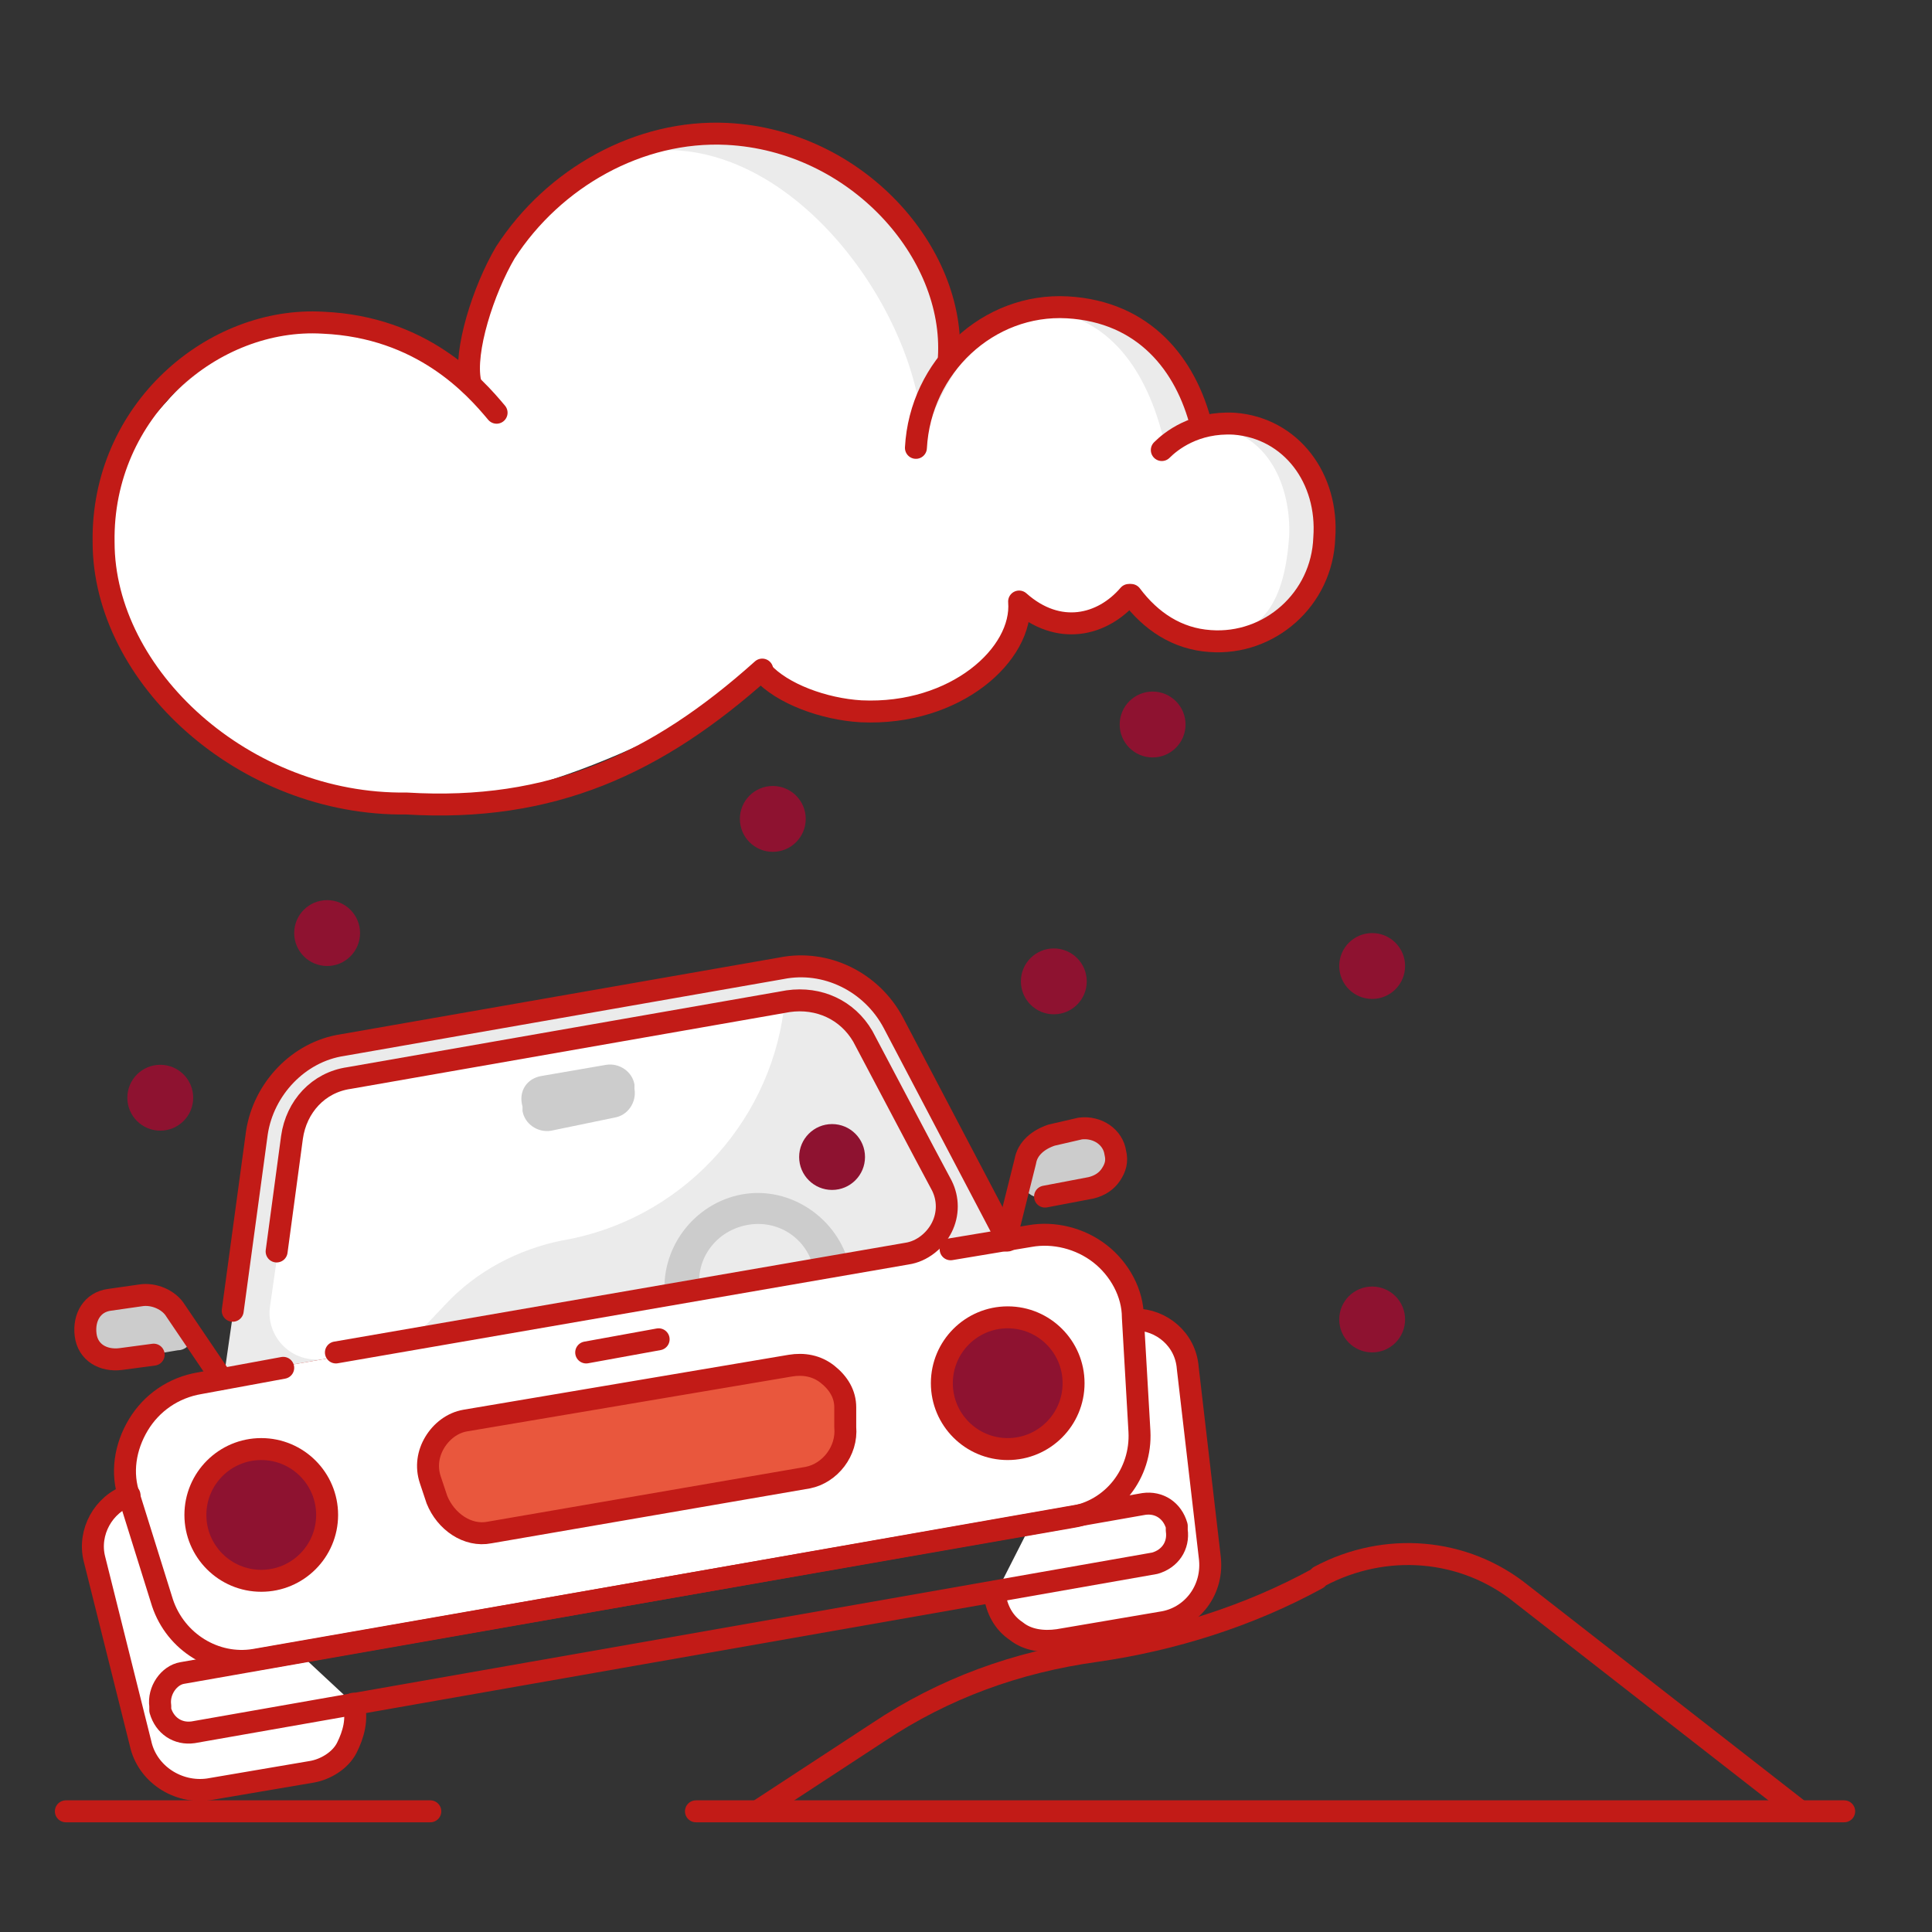 <?xml version="1.0" encoding="utf-8"?>
<!-- Generator: Adobe Illustrator 27.1.1, SVG Export Plug-In . SVG Version: 6.00 Build 0)  -->
<svg version="1.1" id="Layer_1" xmlns="http://www.w3.org/2000/svg" xmlns:xlink="http://www.w3.org/1999/xlink" x="0px" y="0px"
	 width="88px" height="88px" viewBox="0 0 88 88" style="enable-background:new 0 0 88 88;" xml:space="preserve">
<rect x="0" y="0" width="88" height="88" fill="#333333" stroke="none"/>
<style type="text/css">
	.st0{fill-rule:evenodd;clip-rule:evenodd;fill:#FFFFFF;fill-opacity:0;}
	.st1{fill:#CCCCCC;}
	.st2{fill:#FFFFFF;}
	.st3{fill:#EBEBEB;}
	.st4{fill:#C21B17;}
	.st5{fill:#E9573D;}
	.st6{fill:#8E1230;}
	.st7{fill:none;stroke:#C21B17;stroke-linecap:round;stroke-linejoin:round;}
</style>
<g id="Symbols">
	<g id="_x30_1_x5F_Basics_x2F_07_x5F_icons_x2F_05_x5F_illustrations_x5F_88x88_x2F_Product_x2F_z32-car-accident">
		<polygon id="BG" class="st0" points="0,88 88,88 88,0 0,0 		"/>
		<g id="Illustration-88px_Product-z32-car-accident" transform="translate(3, 6.04)">
			<g id="color_22_" transform="translate(1.1, 16.963)">
				<path id="Path_527_" class="st1" d="M4.6,37.3l-0.4-0.6c-0.4-0.5-1-0.7-1.6-0.6l-1.4,0.2c-0.8,0.1-1.3,0.8-1.2,1.5l0,0
					c0.1,0.4,0.3,0.7,0.6,0.9c0.3,0.2,0.7,0.3,1,0.2L4,38.5c0.3,0,0.5-0.2,0.6-0.4C4.8,37.8,4.8,37.5,4.6,37.3L4.6,37.3z"/>
				<path id="Path_634_" class="st2" d="M6.7,39.6l1.5-11.1c0.3-2,1.9-3.7,3.9-4l18.7-3.3c2-0.4,4.1,0.6,5,2.5l5.2,9.9L6.7,39.6z"/>
				<path id="Path_633_" class="st3" d="M35.8,23.7c-0.8-1.5-2.3-2.5-4-2.5L31.6,23c-0.7,5.3-4.8,9.6-10.1,10.5l0,0
					c-2,0.4-3.9,1.4-5.3,2.9l-1.8,1.9l26.7-4.7L35.8,23.7z"/>
				<path id="Path_632_" class="st3" d="M41.7,33.5l-5.2-9.9c-1-1.8-3-2.8-5-2.5l-19.9,3.5c-2,0.4-3.6,2-3.9,4L6.1,39.7l1.2,1.5
					l5.8-2.8l-2.4,0.5c-0.7,0.1-1.4-0.1-1.9-0.6s-0.7-1.2-0.6-1.8l1.1-7.7c0.2-1.4,1.2-2.5,2.6-2.7l20-3.5c1.4-0.2,2.7,0.4,3.4,1.7
					l2.8,5.3l0.8,1.5c0.3,0.6,0.3,1.3,0,1.9c-0.3,0.6-0.9,1.1-1.6,1.2l-5,0.9l0.3,1.6l8.8-1.5l-0.3-1.6L41.7,33.5z"/>
				<path id="Path_630_" class="st2" d="M47.6,37.1c1.2,0,2.3,0.9,2.5,2.2l1,8.6c0.2,1.5-0.8,2.8-2.2,3l-4.7,0.8
					c-0.7,0.1-1.4,0-1.9-0.4c-0.5-0.4-0.9-1-1-1.7v-0.1"/>
				<path id="Path_629_" class="st2" d="M12,54.6L12,54.6c0.2,0.7,0,1.4-0.3,2c-0.4,0.6-1,1-1.6,1.1l-4.7,0.8
					c-1.4,0.2-2.8-0.7-3.1-2.1L0.2,48c-0.3-1.2,0.4-2.5,1.6-2.9"/>
				<path id="Path_628_" class="st4" d="M29.1,35.7L4.9,39.9c-1.1,0.2-2.1,0.9-2.8,1.9c-0.6,1-0.8,2.2-0.4,3.3l1.5,4.9
					c0.6,1.8,2.4,2.9,4.2,2.5l37.2-6.5c1.9-0.3,3.2-2,3.1-3.9l-0.3-5.2c-0.1-1.1-0.6-2.2-1.5-2.9c-0.9-0.7-2.1-1-3.2-0.8l-1.8,0.3
					L29.1,35.7z"/>
				<path id="Path_627_" class="st2" d="M29.1,35.7L4.9,39.9c-1.1,0.2-2.1,0.9-2.8,1.9c-0.6,1-0.8,2.2-0.4,3.3l1.5,4.9
					c0.6,1.8,2.4,2.9,4.2,2.5l37.2-6.5c1.9-0.3,3.2-2,3.1-3.9l-0.3-5.2c-0.1-1.1-0.6-2.2-1.5-2.9c-0.9-0.7-2.1-1-3.2-0.8l-1.8,0.3
					L29.1,35.7z"/>
				<path id="Path_626_" class="st5" d="M32.7,44.3l-14.5,2.5c-1,0.2-2-0.5-2.4-1.5l-0.3-0.9c-0.2-0.6-0.1-1.2,0.2-1.7
					c0.3-0.5,0.8-0.9,1.4-1l14.7-2.6c0.6-0.1,1.2,0,1.7,0.4c0.5,0.4,0.8,0.9,0.8,1.5l0.1,0.9C34.5,43.1,33.7,44.1,32.7,44.3z"/>
				<path id="Path_625_" class="st1" d="M42.5,30.6l0.2-0.7c0.2-0.6,0.7-1.1,1.3-1.2l1.3-0.3c0.8-0.1,1.5,0.4,1.6,1.1l0,0
					c0.1,0.4,0,0.7-0.2,1c-0.2,0.3-0.5,0.5-0.9,0.6l-2.3,0.4c-0.3,0.1-0.6,0-0.8-0.2C42.5,31.2,42.4,30.9,42.5,30.6z"/>
				<circle id="Oval_296_" class="st6" cx="41.8" cy="40" r="3"/>
				<circle id="Oval_295_" class="st6" cx="7.8" cy="46" r="3"/>
				<path id="Rectangle_158_" class="st1" d="M20.6,26l2.9-0.5c0.6-0.1,1.2,0.3,1.3,0.9l0,0.2c0.1,0.6-0.3,1.2-0.9,1.3L21,28.5
					c-0.6,0.1-1.2-0.3-1.3-0.9l0-0.2C19.5,26.7,19.9,26.1,20.6,26z"/>
				<path id="Path_624_" class="st1" d="M29.9,32.8c1.5-0.3,2.9,0.7,3.1,2.2l1.6-0.3c-0.5-2.2-2.7-3.7-4.9-3.3s-3.8,2.5-3.5,4.8
					l1.6-0.3C27.5,34.5,28.4,33.1,29.9,32.8z"/>
			</g>
			<g id="stroke_21_" transform="translate(0, 16.963)">
				<path id="Path_623_" class="st7" d="M7.6,36.7l1.1-8.1c0.3-2,1.9-3.7,3.9-4l20-3.5c2-0.4,4.1,0.6,5.1,2.5l5.2,9.9"/>
				<path id="Path_622_" class="st7" d="M9.6,34l0.7-5.2c0.2-1.4,1.2-2.5,2.6-2.7l20-3.5c1.4-0.2,2.7,0.4,3.4,1.6l2.8,5.3l0.8,1.5
					c0.3,0.6,0.3,1.3,0,1.9c-0.3,0.6-0.9,1.1-1.6,1.2l-26,4.5"/>
				<line id="Path_621_" class="st7" x1="23.7" y1="38.6" x2="27" y2="38"/>
				<path id="Path_620_" class="st7" d="M48.7,37.1c1.2,0,2.3,0.9,2.4,2.2l1,8.6c0.2,1.5-0.8,2.8-2.2,3l-4.7,0.8
					c-0.7,0.1-1.4,0-1.9-0.4c-0.6-0.4-0.9-1-1-1.7v-0.1"/>
				<path id="Path_619_" class="st7" d="M13.1,54.6L13.1,54.6c0.2,0.7,0,1.4-0.3,2s-1,1-1.6,1.1l-4.7,0.8c-1.4,0.2-2.8-0.7-3.1-2.1
					L1.3,48c-0.3-1.2,0.4-2.5,1.6-2.9"/>
				<path id="Rectangle_157_" class="st7" d="M5.3,53.2l43.8-7.7c0.7-0.1,1.3,0.3,1.5,1l0,0.2c0.1,0.7-0.3,1.3-1,1.5L5.8,55.9
					c-0.7,0.1-1.3-0.3-1.5-1l0-0.2C4.2,54,4.7,53.3,5.3,53.2z"/>
				<path id="Path_618_" class="st7" d="M40.3,33.9l3.6-0.6c1.1-0.2,2.3,0.1,3.2,0.8c0.9,0.7,1.5,1.8,1.5,2.9l0.3,5.2
					c0.1,1.9-1.2,3.6-3.1,3.9L8.6,52.6C6.8,52.9,5,51.8,4.4,50l-1.5-4.8c-0.4-1.1-0.2-2.3,0.4-3.3c0.6-1,1.6-1.7,2.8-1.9l3.8-0.7"/>
				<path id="Path_617_" class="st7" d="M42.8,33.5l0.9-3.6c0.1-0.6,0.6-1,1.2-1.2l1.3-0.3c0.8-0.1,1.5,0.4,1.6,1.1l0,0
					c0.1,0.4,0,0.7-0.2,1c-0.2,0.3-0.5,0.5-0.9,0.6l-2.1,0.4"/>
				<path id="Path_616_" class="st7" d="M7.1,39.8L5,36.7c-0.3-0.5-1-0.8-1.6-0.7l-1.4,0.2c-0.8,0.1-1.2,0.8-1.1,1.6l0,0
					c0.1,0.8,0.8,1.2,1.6,1.1L4,38.7"/>
				<circle id="Oval_294_" class="st7" cx="42.9" cy="40" r="3"/>
				<circle id="Oval_293_" class="st7" cx="8.9" cy="46" r="3"/>
				<path id="Path_615_" class="st7" d="M33.8,44.3l-14.5,2.5c-1,0.2-2-0.5-2.4-1.5l-0.3-0.9c-0.2-0.6-0.1-1.2,0.2-1.7
					c0.3-0.5,0.8-0.9,1.4-1L33,39.2c0.6-0.1,1.2,0,1.7,0.4c0.5,0.4,0.8,0.9,0.8,1.5l0,0.9C35.6,43.1,34.8,44.1,33.8,44.3z"/>
				<line id="Path_614_" class="st7" x1="28.7" y1="59.5" x2="81" y2="59.5"/>
				<line id="Path_613_" class="st7" x1="0" y1="59.5" x2="16.6" y2="59.5"/>
				<path id="Path_612_" class="st7" d="M31.5,59.5l5.5-3.6c3-2,6.3-3.2,9.9-3.7c3.5-0.5,7-1.6,10.1-3.3l0.1-0.1
					c3-1.6,6.6-1.3,9.2,0.8L79,59.5"/>
			</g>
			<g id="cloud_2_" transform="translate(1.719, 0)">
				<path id="Path" class="st3" d="M15.6,29.7c4.6,0.3,10.8-2.2,14.4-5.2c5.4,3.9,10.8,1.7,11.5-3.2c1.8,1.2,3.4,1,4.9-0.1
					c0.9,1.1,2.2,1.9,3.8,2c2.8,0.1,5.2-2,5.3-4.7c0.1-2.8-2-5.1-4.8-5.3c-0.4,0-0.5,0-0.9,0v0c-0.7-2.9-3.1-5.1-6.2-5.2
					c-2.1-0.1-3.9,0.7-5.5,2.2c0.3-5.3-4.4-9.5-10.4-10.2C21-0.7,16.2,7.3,16.8,11.3C15.9,10.1,14,8.8,10,8.7
					c-4.9,0.1-9.1,4.3-9.1,8.8l0,0C0.5,23.6,6.4,29,15.6,29.7"/>
				<path id="Path_00000134240016002050656170000017887658208577229476_" class="st2" d="M0,18.1c0.7,8.4,5.4,11.9,13.8,12.5
					c4.6,0.3,12.7-3.1,16.2-6.1c5.3,3.9,10.9,1.4,11.6-3.4c1.8,1.2,3.3,1,4.8-0.1c0.8,1.1,2.2,1.9,3.7,2c2.8,0.1,3.7-1.8,3.9-4.6
					c0.1-2.2-0.9-4.8-3.6-5c-0.7,0-1.4,0.4-2,1.1c-0.6-2.9-2.1-6-5.5-6.4c-3.1,0-5.2,4.2-5.6,6.3C37.5,9.1,32.3,1.1,26,0.8
					c-5.1-0.1-9.8,6.5-9.3,10.6c-0.9-0.6-3.9-2.7-6.8-2.7C5.6,8.6,0.2,13.7,0,18.1z"/>
				<g id="Group" transform="translate(0, 0.059)">
					<path id="Path_00000169548195861406386650000004207937306469813938_" class="st7" d="M17.9,12.7c-1-1.2-3.4-3.9-7.9-4.1
						c-5-0.3-10.1,4-10,10c0,6.1,6.4,12,13.8,11.9c6.6,0.4,11.4-1.8,16.2-6.1"/>
					<path id="Path_00000051360243636508002320000007976560404868519307_" class="st7" d="M48.2,14.4c0.4-0.4,1.5-1.3,3.3-1.2
						c2.6,0.2,4.3,2.5,4.1,5.2c-0.1,2.8-2.5,4.9-5.2,4.7c-1.5-0.1-2.7-0.9-3.6-2.1"/>
					<path id="Path_00000175291789458002886030000016106688324356870051_" class="st7" d="M46.7,21c-1.2,1.4-3.2,1.9-5,0.3
						c0.2,2.4-2.9,5.2-7.2,5c-1.7-0.1-3.6-0.8-4.5-1.8"/>
					<path id="Path_00000052099161604439653970000010940648658259345053_" class="st7" d="M37,14.3c0.2-3.7,3.3-6.6,6.9-6.4
						c3.5,0.2,5.4,2.6,6.1,5.4"/>
					<path id="Path_00000025433647396289835010000015962634930664609712_" class="st7" d="M38.5,10.2C38.8,5.4,34.3,0.3,28.4,0
						c-4-0.2-7.9,2-10.1,5.4c-1,1.7-1.9,4.5-1.6,5.9"/>
				</g>
			</g>
		</g>
	</g>
</g>
<circle id="Oval_00000120560926381902777890000014733534216159111558_" class="st6" cx="52.5" cy="33" r="1.5"/>
<circle id="Oval_00000005225030877308781600000008745241833497380760_" class="st6" cx="7.3" cy="50" r="1.5"/>
<circle id="Oval_00000162340475651057485790000012777143107480740538_" class="st6" cx="37.9" cy="52.7" r="1.5"/>
<circle id="Oval_00000026159852885870933300000003600685516510022275_" class="st6" cx="35.2" cy="37.3" r="1.5"/>
<circle id="Oval_00000047779107499291328640000000510223147349380763_" class="st6" cx="14.9" cy="42.5" r="1.5"/>
<circle id="Oval_00000091696688768820969490000003494069845910761858_" class="st6" cx="48" cy="44.7" r="1.5"/>
<circle id="Oval_00000036934818384182319130000013221192361327930297_" class="st6" cx="62.5" cy="44" r="1.5"/>
<circle id="Oval_00000095337063214712498010000017989987697135662720_" class="st6" cx="62.5" cy="60.1" r="1.5"/>
</svg>
